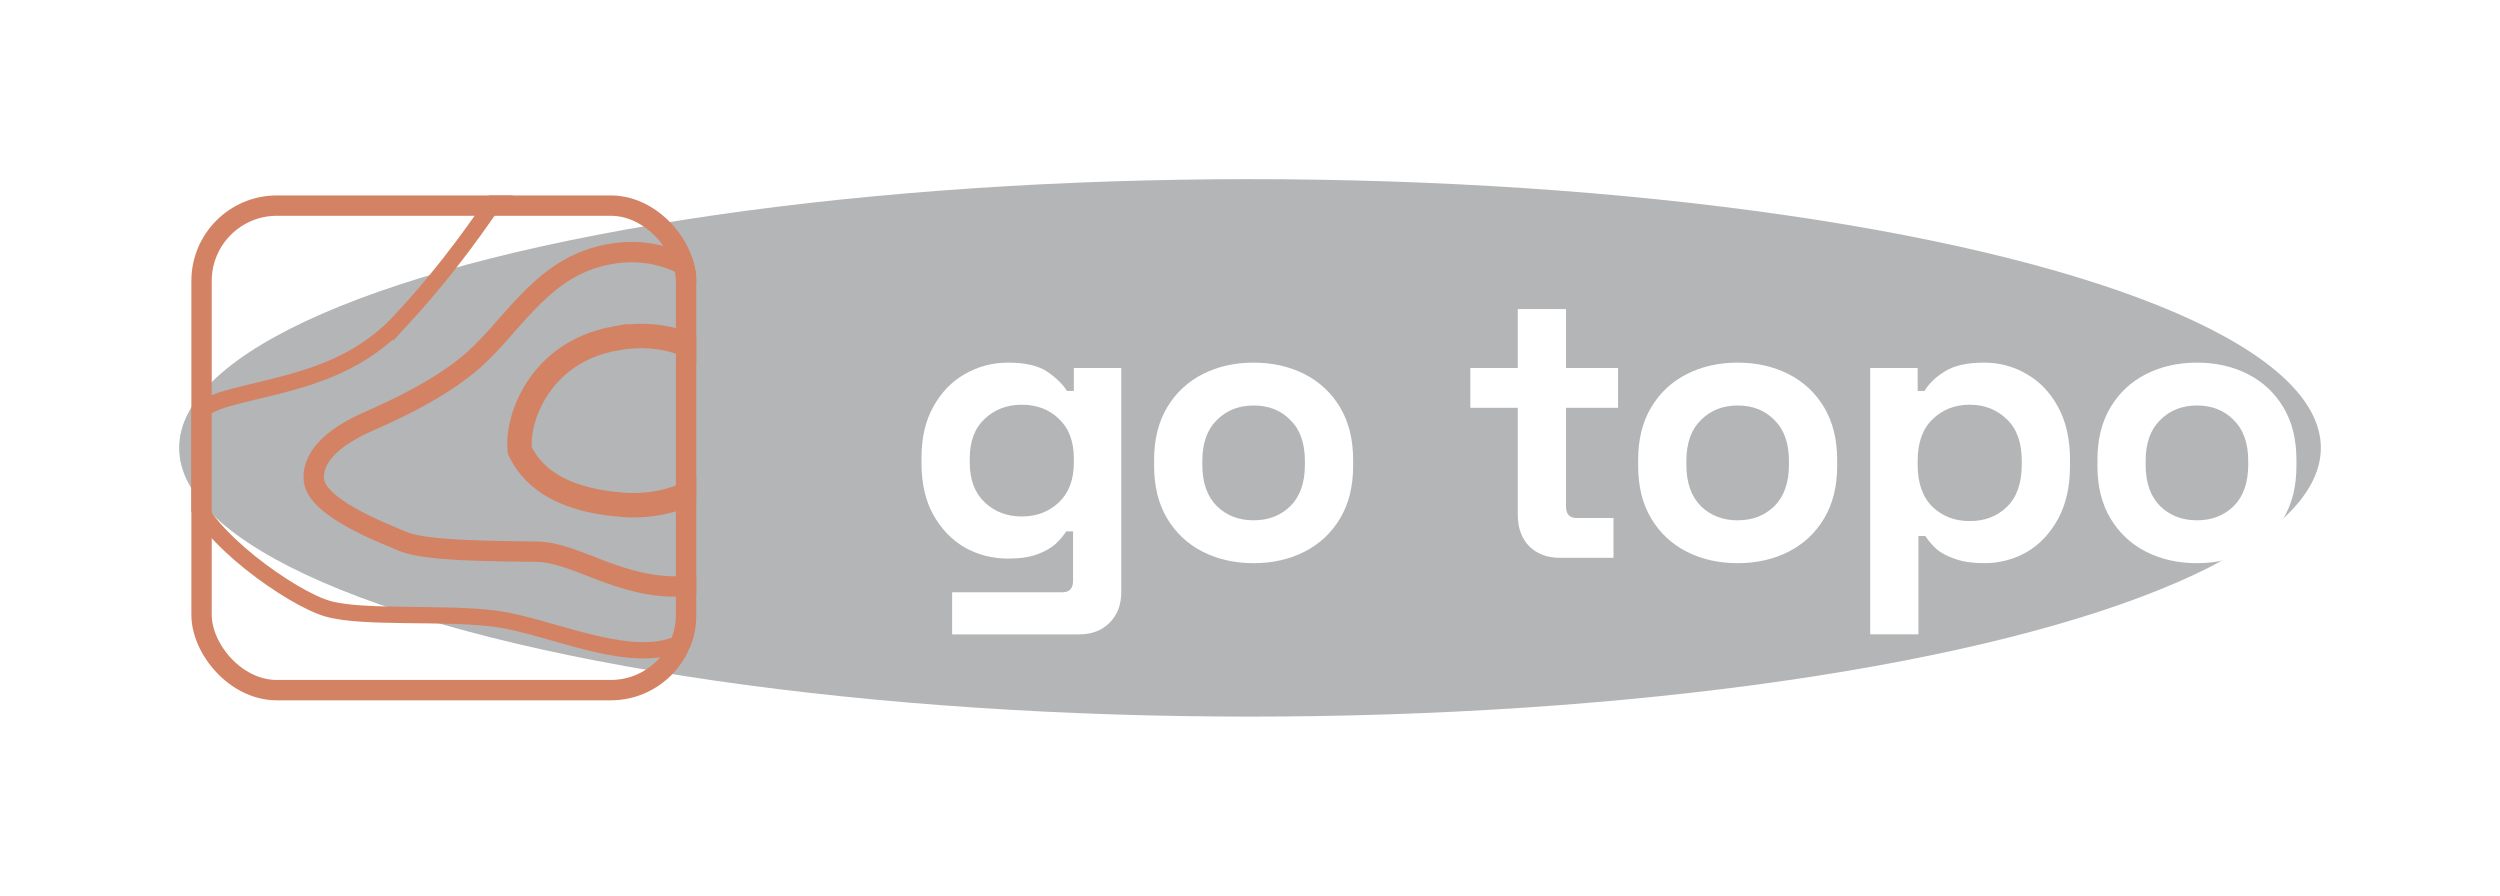 <svg fill="none" height="220" viewBox="0 0 614 220" width="614" xmlns="http://www.w3.org/2000/svg" xmlns:xlink="http://www.w3.org/1999/xlink"><filter id="a" color-interpolation-filters="sRGB" filterUnits="userSpaceOnUse" height="220" width="614" x="0" y="0"><feFlood flood-opacity="0" result="BackgroundImageFix"/><feBlend in="SourceGraphic" in2="BackgroundImageFix" mode="normal" result="shape"/><feGaussianBlur result="effect1_foregroundBlur_341_9027" stdDeviation="22"/></filter><filter id="b" color-interpolation-filters="sRGB" filterUnits="userSpaceOnUse" height="171.9" width="429.684" x="180.324" y="29.9"><feFlood flood-opacity="0" result="BackgroundImageFix"/><feColorMatrix in="SourceAlpha" result="hardAlpha" type="matrix" values="0 0 0 0 0 0 0 0 0 0 0 0 0 0 0 0 0 0 127 0"/><feOffset dy="4"/><feGaussianBlur stdDeviation="23"/><feComposite in2="hardAlpha" operator="out"/><feColorMatrix type="matrix" values="0 0 0 0 0 0 0 0 0 0.027 0 0 0 0 0.043 0 0 0 1 0"/><feBlend in2="BackgroundImageFix" mode="normal" result="effect1_dropShadow_341_9027"/><feBlend in="SourceGraphic" in2="effect1_dropShadow_341_9027" mode="normal" result="shape"/></filter><clipPath id="c"><rect height="124" rx="21" width="124" x="47" y="48"/></clipPath><g filter="url(#a)" opacity=".3"><ellipse cx="307" cy="110" fill="#00070b" rx="263" ry="66"/></g><g clip-path="url(#c)" stroke="#d38264"><path d="m151.006 83.139c-18.977 3.497-24.281 20.469-23.32 27.575 2.648 5.463 8.691 11.993 25.153 13.261 16.463 1.267 29.298-8.952 29.222-20.651-.076-11.699-12.077-23.682-31.055-20.185z" stroke-width="6"/><path d="m114.722 89.76c-10.278 8.26-23.574 13.269-26.919 15.015s-11.16 6.115-10.731 12.92 16.122 12.861 21.928 15.305c5.806 2.444 23.498 2.325 32.999 2.5s20.37 9.198 35.501 8.5 23.053-11.29 25.868-23.861c2.815-12.57-4.222-33.871-12.14-43.823-7.917-9.952-19.228-17.316-34.308-13.269-15.081 4.047-21.92 18.453-32.198 26.713z" stroke-width="5"/><path d="m98.527 78.586c-12.973 14.086-29.944 15.632-42.805 19.299s-11.408 11.616-8.721 22.616c2.687 11 24.67 26.491 33.499 29s28.776.763 41.445 2.5 31.096 10.727 43.189 6.674c12.093-4.052 21.306-16.596 24.57-26.053 3.263-9.456 11.465-48.928-1.204-71.121s-53.886-16.3-58.685-16.493c-3.839-.154-6.846 2.509-7.87 3.86-3.647 4.953-10.445 15.634-23.418 29.72z" stroke-width="4"/></g><rect height="119" rx="18.5" stroke="#d38264" stroke-width="5" width="119" x="49.5" y="50.5"/><g filter="url(#b)"><path d="m226.324 109.876v-1.504c0-4.888.971-9.055 2.914-12.502 1.943-3.509 4.512-6.173 7.708-7.99 3.259-1.88 6.799-2.82 10.622-2.82 4.261 0 7.489.752 9.682 2.256s3.791 3.071 4.794 4.7h1.692v-5.64h11.656v54.896c0 3.196-.94 5.734-2.82 7.614-1.88 1.943-4.387 2.914-7.52 2.914h-31.208v-10.34h27.072c1.755 0 2.632-.94 2.632-2.82v-12.126h-1.692c-.627 1.003-1.504 2.037-2.632 3.102-1.128 1.003-2.632 1.849-4.512 2.538s-4.261 1.034-7.144 1.034c-3.823 0-7.363-.909-10.622-2.726-3.196-1.88-5.765-4.543-7.708-7.99-1.943-3.509-2.914-7.708-2.914-12.596zm24.628 12.972c3.635 0 6.674-1.159 9.118-3.478s3.666-5.577 3.666-9.776v-.94c0-4.261-1.222-7.52-3.666-9.776-2.381-2.319-5.421-3.478-9.118-3.478-3.635 0-6.674 1.159-9.118 3.478-2.444 2.256-3.666 5.515-3.666 9.776v.94c0 4.199 1.222 7.457 3.666 9.776s5.483 3.478 9.118 3.478zm56.935 11.468c-4.637 0-8.804-.94-12.502-2.82-3.697-1.88-6.611-4.606-8.742-8.178-2.13-3.572-3.196-7.865-3.196-12.878v-1.504c0-5.013 1.066-9.306 3.196-12.878 2.131-3.572 5.045-6.298 8.742-8.178 3.698-1.88 7.865-2.82 12.502-2.82 4.638 0 8.805.94 12.502 2.82 3.698 1.88 6.612 4.606 8.742 8.178 2.131 3.572 3.196 7.865 3.196 12.878v1.504c0 5.013-1.065 9.306-3.196 12.878-2.13 3.572-5.044 6.298-8.742 8.178-3.697 1.88-7.864 2.82-12.502 2.82zm0-10.528c3.635 0 6.643-1.159 9.024-3.478 2.382-2.381 3.572-5.765 3.572-10.152v-.94c0-4.387-1.19-7.739-3.572-10.058-2.318-2.381-5.326-3.572-9.024-3.572-3.634 0-6.642 1.191-9.024 3.572-2.381 2.319-3.572 5.671-3.572 10.058v.94c0 4.387 1.191 7.771 3.572 10.152 2.382 2.319 5.39 3.478 9.024 3.478zm75.22 9.212c-3.07 0-5.577-.94-7.52-2.82-1.88-1.943-2.82-4.512-2.82-7.708v-26.32h-11.656v-9.776h11.656v-14.476h11.844v14.476h12.784v9.776h-12.784v24.252c0 1.88.878 2.82 2.632 2.82h9.024v9.776zm43.661 1.316c-4.637 0-8.805-.94-12.502-2.82s-6.611-4.606-8.742-8.178-3.196-7.865-3.196-12.878v-1.504c0-5.013 1.065-9.306 3.196-12.878s5.045-6.298 8.742-8.178 7.865-2.82 12.502-2.82 8.805.94 12.502 2.82 6.611 4.606 8.742 8.178 3.196 7.865 3.196 12.878v1.504c0 5.013-1.065 9.306-3.196 12.878s-5.045 6.298-8.742 8.178-7.865 2.82-12.502 2.82zm0-10.528c3.635 0 6.643-1.159 9.024-3.478 2.381-2.381 3.572-5.765 3.572-10.152v-.94c0-4.387-1.191-7.739-3.572-10.058-2.319-2.381-5.327-3.572-9.024-3.572-3.635 0-6.643 1.191-9.024 3.572-2.381 2.319-3.572 5.671-3.572 10.058v.94c0 4.387 1.191 7.771 3.572 10.152 2.381 2.319 5.389 3.478 9.024 3.478zm32.553 28.012v-65.424h11.656v5.64h1.692c1.065-1.817 2.726-3.415 4.982-4.794 2.256-1.441 5.483-2.162 9.682-2.162 3.76 0 7.238.94 10.434 2.82 3.196 1.817 5.765 4.512 7.708 8.084 1.942 3.572 2.914 7.896 2.914 12.972v1.504c0 5.076-.972 9.4-2.914 12.972-1.943 3.572-4.512 6.298-7.708 8.178-3.196 1.817-6.674 2.726-10.434 2.726-2.82 0-5.202-.345-7.144-1.034-1.88-.627-3.416-1.441-4.606-2.444-1.128-1.065-2.037-2.131-2.726-3.196h-1.692v24.158zm24.44-27.824c3.697 0 6.736-1.159 9.118-3.478 2.444-2.381 3.666-5.828 3.666-10.34v-.94c0-4.512-1.222-7.927-3.666-10.246-2.444-2.381-5.484-3.572-9.118-3.572-3.635 0-6.674 1.191-9.118 3.572-2.444 2.319-3.666 5.734-3.666 10.246v.94c0 4.512 1.222 7.959 3.666 10.34 2.444 2.319 5.483 3.478 9.118 3.478zm55.807 10.34c-4.637 0-8.805-.94-12.502-2.82s-6.611-4.606-8.742-8.178-3.196-7.865-3.196-12.878v-1.504c0-5.013 1.065-9.306 3.196-12.878s5.045-6.298 8.742-8.178 7.865-2.82 12.502-2.82 8.805.94 12.502 2.82 6.611 4.606 8.742 8.178 3.196 7.865 3.196 12.878v1.504c0 5.013-1.065 9.306-3.196 12.878s-5.045 6.298-8.742 8.178-7.865 2.82-12.502 2.82zm0-10.528c3.635 0 6.643-1.159 9.024-3.478 2.381-2.381 3.572-5.765 3.572-10.152v-.94c0-4.387-1.191-7.739-3.572-10.058-2.319-2.381-5.327-3.572-9.024-3.572-3.635 0-6.643 1.191-9.024 3.572-2.381 2.319-3.572 5.671-3.572 10.058v.94c0 4.387 1.191 7.771 3.572 10.152 2.381 2.319 5.389 3.478 9.024 3.478z" fill="#fff"/></g></svg>